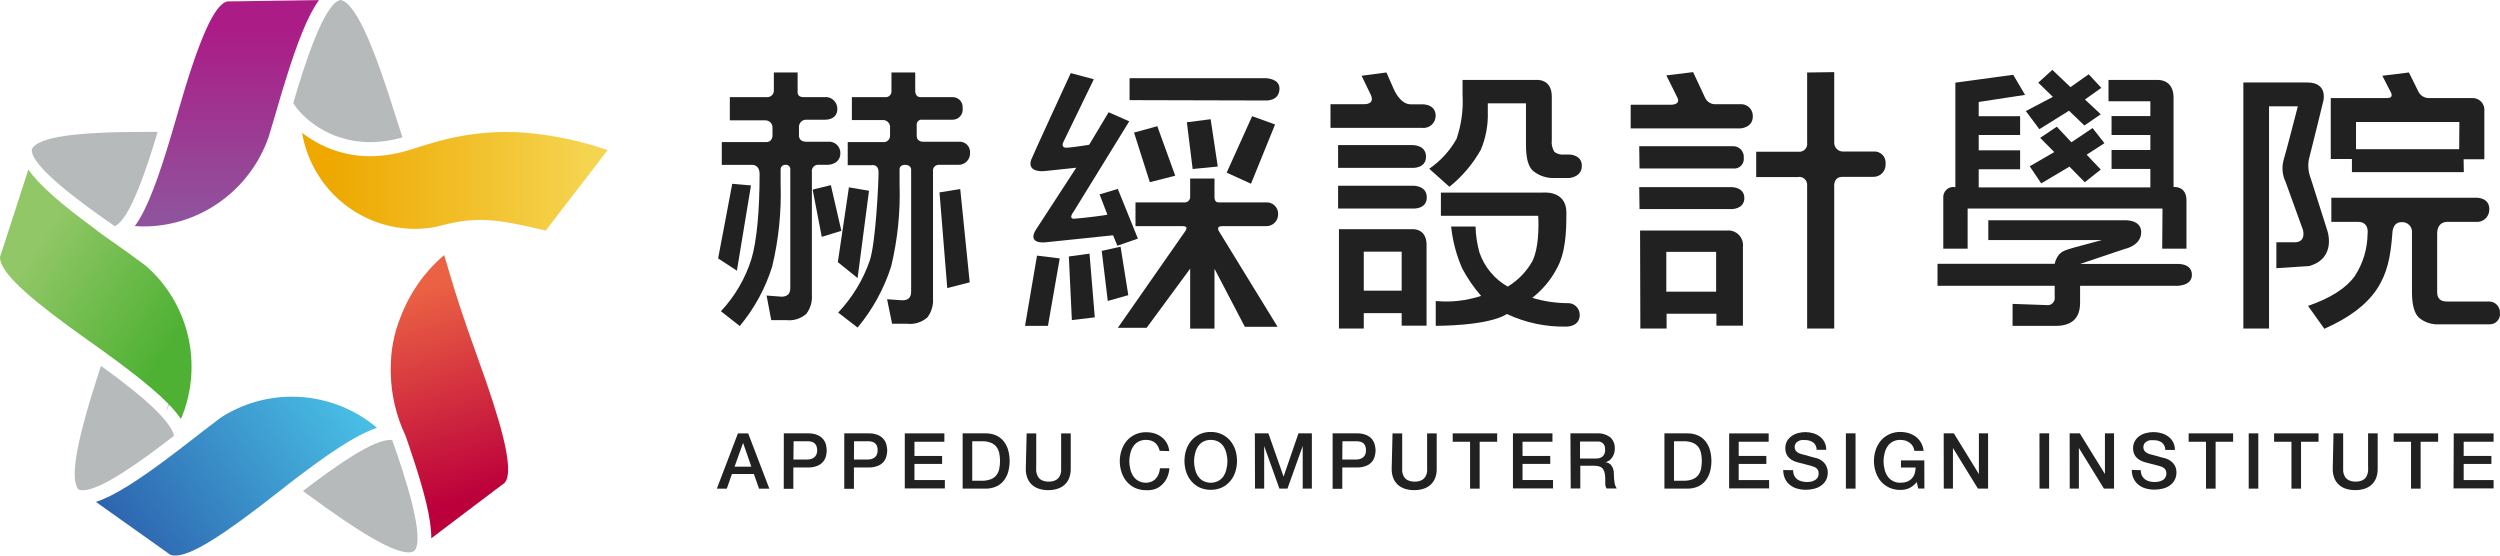 <svg width="342" height="76" viewBox="0 0 342 76" fill="none" xmlns="http://www.w3.org/2000/svg">
<path d="M317.845 13.753C317.845 13.753 316.108 20.876 315.847 21.829C315.695 22.702 315.788 23.601 316.117 24.423L318.376 31.537C318.376 31.537 319.707 35.298 315.905 36.396L311.407 36.688V33.141H314.013C315.519 33.063 315.046 31.459 315.046 31.459L312.672 24.89C312.211 23.941 312.118 22.853 312.411 21.838C312.72 20.866 314.341 14.55 314.341 14.55H310.404V44.939H306.891V11.284H315.654C318.453 11.284 317.845 13.753 317.845 13.753ZM322.574 30.352H318.926V27.047H338.711C338.711 27.047 340.641 26.96 340.535 28.748C340.525 28.976 340.47 29.2 340.372 29.405C340.274 29.611 340.135 29.794 339.965 29.944C339.794 30.094 339.595 30.208 339.379 30.278C339.164 30.348 338.936 30.373 338.711 30.352H334.754C334.754 30.352 333.403 30.284 333.403 31.965V39.953C333.403 40.818 333.837 41.246 334.725 41.246H340.515C340.716 41.247 340.914 41.289 341.097 41.369C341.281 41.449 341.447 41.565 341.585 41.711C341.723 41.857 341.83 42.03 341.9 42.219C341.97 42.408 342.001 42.609 341.992 42.81C342.015 43.014 341.994 43.221 341.928 43.416C341.863 43.61 341.757 43.788 341.616 43.936C341.475 44.085 341.303 44.2 341.113 44.274C340.923 44.348 340.719 44.379 340.515 44.365H333.76C332.735 44.444 331.72 44.124 330.922 43.471C330.295 42.888 329.957 41.722 329.957 39.992V31.868C329.979 31.672 329.958 31.473 329.895 31.286C329.831 31.099 329.727 30.929 329.591 30.788C329.454 30.647 329.288 30.538 329.104 30.469C328.92 30.4 328.724 30.373 328.529 30.39C327.274 30.39 327.284 31.819 327.274 31.926C327.033 35.152 326.579 37.417 325.141 39.574C323.703 41.732 321.281 43.52 317.97 44.977L315.741 41.848C318.81 40.786 320.94 39.428 322.13 37.776C323.262 36.044 323.872 34.019 323.886 31.945C323.886 31.945 324.147 30.352 322.574 30.352ZM337.051 23.549H321.744V21.751H318.849V13.413H326.569C327.535 13.413 327.071 12.635 327.071 12.635L325.904 10.361L329.542 9.914L330.845 12.548C330.973 12.802 331.168 13.016 331.407 13.169C331.647 13.321 331.923 13.405 332.206 13.413H338.228C338.459 13.408 338.687 13.454 338.899 13.546C339.111 13.638 339.3 13.775 339.455 13.947C339.609 14.119 339.726 14.323 339.795 14.544C339.865 14.766 339.887 14.999 339.859 15.23V21.79H337.022L337.051 23.549ZM336.443 16.688H322.304V20.41H336.414L336.443 16.688Z" fill="black" fill-opacity="0.87"/>
<path d="M102.736 25.366L100.806 37.028L98.238 35.347C98.238 35.347 100.062 25.803 100.169 25.143L102.736 25.366ZM112.03 22.548C111.899 22.528 111.765 22.54 111.639 22.581C111.513 22.623 111.398 22.695 111.304 22.789C111.21 22.883 111.14 22.999 111.098 23.126C111.057 23.253 111.045 23.387 111.065 23.52V40.322C111.14 41.259 110.869 42.19 110.302 42.937C109.927 43.265 109.488 43.511 109.012 43.659C108.537 43.806 108.036 43.851 107.542 43.792H105.506L104.869 40.429L106.905 40.585C107.716 40.585 108.111 40.196 108.111 39.409V23.228C108.125 23.135 108.116 23.04 108.086 22.95C108.056 22.861 108.006 22.78 107.939 22.714C107.873 22.648 107.791 22.598 107.702 22.569C107.613 22.541 107.519 22.533 107.426 22.548C107.338 22.545 107.251 22.56 107.17 22.594C107.088 22.628 107.015 22.678 106.955 22.743C106.894 22.807 106.849 22.884 106.82 22.967C106.791 23.051 106.781 23.14 106.789 23.228C106.789 24.044 106.789 23.996 106.789 24.453V25.211C106.908 29 106.518 32.789 105.631 36.474C104.7 39.449 103.194 42.21 101.201 44.599L98.624 42.577C100.52 40.551 101.942 38.124 102.784 35.473C103.537 32.975 103.913 28.787 103.913 23.811C103.913 22.47 102.881 22.558 102.881 22.558H98.74V19.438H104.763C104.763 19.438 105.679 19.535 105.679 18.466V17.494C105.687 17.362 105.668 17.229 105.623 17.105C105.578 16.98 105.508 16.866 105.418 16.769C105.328 16.673 105.219 16.596 105.097 16.543C104.976 16.491 104.846 16.464 104.714 16.464H99.84V13.286H104.975C105.098 13.287 105.22 13.261 105.333 13.212C105.447 13.162 105.548 13.089 105.632 12.998C105.715 12.906 105.779 12.798 105.819 12.681C105.858 12.563 105.873 12.438 105.863 12.315V9.914H109.115V12.528C109.115 12.528 108.999 13.286 109.878 13.286H112.773C112.997 13.26 113.224 13.282 113.439 13.351C113.654 13.42 113.852 13.534 114.02 13.685C114.187 13.837 114.321 14.023 114.413 14.23C114.504 14.438 114.55 14.663 114.549 14.89C114.549 16.503 112.773 16.377 112.773 16.377H110.264C110.132 16.377 110.002 16.403 109.88 16.456C109.759 16.508 109.65 16.585 109.56 16.682C109.47 16.778 109.4 16.892 109.355 17.017C109.31 17.142 109.291 17.274 109.299 17.407V18.602C109.299 18.602 109.299 19.389 110.264 19.389H113.275C113.489 19.367 113.705 19.391 113.91 19.459C114.114 19.527 114.302 19.637 114.461 19.783C114.621 19.929 114.748 20.107 114.834 20.305C114.921 20.503 114.965 20.718 114.964 20.934C114.964 22.519 113.275 22.548 113.275 22.548H112.03ZM115.099 31.576L112.416 32.402L111.171 25.939L113.661 25.327L115.099 31.576ZM118.882 26.095L117.319 38.039L114.616 35.862L116.132 25.628L118.882 26.095ZM128.447 22.548C128.332 22.541 128.218 22.56 128.112 22.603C128.006 22.646 127.911 22.712 127.833 22.797C127.756 22.881 127.698 22.982 127.664 23.092C127.629 23.202 127.62 23.318 127.636 23.432V39.953V40.818C127.704 41.748 127.433 42.67 126.873 43.413C126.496 43.748 126.052 43.999 125.571 44.15C125.091 44.3 124.584 44.347 124.084 44.288H122.038L121.353 40.935L123.438 41.081C124.248 41.081 124.644 40.692 124.644 39.905V23.189C124.644 23.189 124.644 22.548 123.824 22.548C123.003 22.548 123.061 23.189 123.061 23.189V25.211C123.183 29 122.793 32.79 121.903 36.474C120.921 39.524 119.364 42.355 117.319 44.812L114.665 42.762C116.599 40.716 118.077 38.277 118.998 35.609C119.799 33.141 120.185 25.094 120.185 23.568C120.185 22.383 119.22 22.596 119.22 22.596H115.968V19.438H120.793C120.915 19.453 121.039 19.442 121.157 19.405C121.274 19.368 121.383 19.305 121.474 19.223C121.566 19.14 121.638 19.038 121.687 18.924C121.736 18.81 121.761 18.687 121.758 18.563V17.494C121.774 17.348 121.757 17.201 121.708 17.062C121.659 16.924 121.579 16.799 121.475 16.696C121.371 16.593 121.245 16.515 121.107 16.468C120.969 16.422 120.822 16.407 120.677 16.425H116.537V13.286H121.073C121.19 13.302 121.31 13.29 121.422 13.252C121.534 13.215 121.636 13.152 121.721 13.069C121.805 12.985 121.87 12.884 121.91 12.772C121.95 12.659 121.964 12.54 121.951 12.421V9.914H125.204V12.489C125.204 12.489 125.204 13.286 125.899 13.286H130.3C130.493 13.281 130.685 13.318 130.863 13.393C131.041 13.468 131.201 13.581 131.332 13.723C131.464 13.866 131.564 14.035 131.625 14.219C131.687 14.404 131.709 14.599 131.689 14.793C131.717 14.992 131.702 15.196 131.644 15.389C131.586 15.582 131.487 15.76 131.354 15.911C131.221 16.062 131.057 16.181 130.873 16.262C130.689 16.342 130.49 16.381 130.29 16.377H126.179C126.077 16.359 125.972 16.366 125.873 16.397C125.775 16.427 125.684 16.48 125.609 16.552C125.534 16.623 125.477 16.712 125.442 16.809C125.407 16.907 125.395 17.012 125.406 17.115V18.573C125.406 19.477 126.372 19.389 126.372 19.389H131.149C131.356 19.369 131.566 19.394 131.763 19.464C131.959 19.534 132.138 19.647 132.286 19.794C132.435 19.942 132.549 20.121 132.621 20.318C132.693 20.515 132.721 20.725 132.703 20.934C132.709 21.144 132.674 21.353 132.599 21.548C132.523 21.744 132.41 21.922 132.265 22.073C132.12 22.223 131.947 22.343 131.755 22.424C131.563 22.506 131.357 22.548 131.149 22.548H128.447ZM129.585 39.409L128.524 26.319L131.361 25.862L132.655 38.622L129.585 39.409Z" fill="black" fill-opacity="0.87"/>
<path d="M144.971 35.348L143.359 44.58H140.223L141.863 34.969L144.971 35.348Z" fill="black" fill-opacity="0.87"/>
<path d="M151.661 15.355L154.479 16.599L146.874 28.951C146.874 28.951 146.092 29.922 146.932 29.922C148.321 29.825 151.497 29.427 151.487 29.359C151.381 29.067 150.425 26.589 150.425 26.589L152.915 25.841L155.666 32.644L152.857 33.615L152.269 32.187L142.926 33.159C142.926 33.159 140.562 33.401 141.652 31.516L147.231 22.945L142.83 23.411C142.83 23.411 140.485 23.664 141.054 21.885C141.054 21.769 146.478 10 146.478 10L149.634 10.845L145.465 19.436C145.465 19.436 145.03 20.272 146.005 20.204C146.98 20.136 148.997 19.806 148.997 19.806" fill="black" fill-opacity="0.87"/>
<path d="M146.632 43.784L146.217 35.086L149.045 34.697L149.768 43.414L146.632 43.784Z" fill="black" fill-opacity="0.87"/>
<path d="M151.545 41.171L150.715 34.319L153.292 33.746L154.353 40.374L151.545 41.171Z" fill="black" fill-opacity="0.87"/>
<path d="M154.525 13.698V10.695H173.104C173.104 10.695 175.034 10.695 175.034 12.104C175.034 13.893 173.104 13.747 173.104 13.747L154.525 13.698Z" fill="black" fill-opacity="0.87"/>
<path d="M161.762 30.935H155.335V27.689H162.091C162.188 27.688 162.284 27.667 162.373 27.628C162.462 27.589 162.543 27.533 162.61 27.463C162.677 27.392 162.73 27.309 162.765 27.218C162.8 27.126 162.817 27.029 162.814 26.931V24.424H166.144V27.067C166.144 27.067 166.144 27.689 166.694 27.689H173.189C173.405 27.673 173.622 27.702 173.825 27.775C174.029 27.849 174.215 27.964 174.371 28.114C174.528 28.265 174.651 28.446 174.734 28.648C174.816 28.849 174.855 29.065 174.849 29.283C174.855 29.503 174.815 29.722 174.734 29.926C174.652 30.13 174.53 30.316 174.374 30.47C174.219 30.625 174.033 30.746 173.829 30.826C173.626 30.906 173.408 30.943 173.189 30.935C173.189 30.935 168.151 30.935 167.206 30.935C166.26 30.935 166.771 31.664 166.771 31.664L174.772 44.706H170.294L166.144 36.766V44.949H162.814V36.756L156.86 44.842H152.922L161.917 31.946C162.274 31.46 162.66 30.935 161.762 30.935Z" fill="black" fill-opacity="0.87"/>
<path d="M157.297 24.922L155.135 18.138L158.32 17.264L160.771 24.037L157.297 24.922Z" fill="black" fill-opacity="0.87"/>
<path d="M163.155 23.121L162.363 16.727L165.616 16.309L166.591 22.781L163.155 23.121Z" fill="black" fill-opacity="0.87"/>
<path d="M174.429 17.03L171.138 25.135L167.809 23.619L171.293 15.893L174.429 17.03Z" fill="black" fill-opacity="0.87"/>
<path d="M186.613 14.25C186.613 14.25 188.312 14.348 187.405 12.725L186.266 10.363L189.663 9.916L190.686 12.229C190.686 12.229 191.526 14.27 192.974 14.27C194.421 14.27 194.556 14.27 194.556 14.27C194.556 14.27 196.4 14.182 196.4 15.854C196.397 16.087 196.346 16.318 196.249 16.53C196.153 16.742 196.014 16.932 195.84 17.087C195.666 17.241 195.462 17.358 195.241 17.428C195.02 17.499 194.787 17.522 194.556 17.496H182.01V14.25H186.613ZM183.052 19.848H193.224C193.224 19.848 195.078 19.799 195.078 21.432C195.078 23.065 193.224 22.968 193.224 22.968H183.052V19.848ZM183.052 25.407H193.253C193.253 25.407 195.184 25.319 195.184 27.001C195.184 28.682 193.253 28.526 193.253 28.526H183.052V25.407ZM183.168 31.355H193.147C193.147 31.355 195.155 31.141 195.155 33.502V44.552H191.748V42.841H186.565V44.941H183.168V31.355ZM191.748 34.425H186.565V39.761H191.748V34.425ZM212.286 13.22V19.129C212.21 19.705 212.337 20.289 212.643 20.781C213.038 21.071 213.528 21.2 214.013 21.141H214.689C214.689 21.141 216.397 21.141 216.397 22.686C216.397 24.231 214.689 24.348 214.689 24.348H212.759C211.66 24.419 210.575 24.072 209.718 23.376C209.043 22.764 208.753 21.578 208.753 19.799V14.134H203.532V15.358C203.585 17.125 203.256 18.883 202.567 20.509C201.47 22.449 200.016 24.161 198.282 25.553L195.521 23.084C197.055 22.034 198.329 20.644 199.247 19.022C199.914 17.075 200.196 15.014 200.077 12.958V10.936H210.153C210.153 10.936 212.286 10.694 212.286 13.22ZM214.283 29.08C214.283 31.695 214.197 34.63 212.903 36.855C212.088 38.368 210.967 39.692 209.612 40.742C211.159 41.212 212.764 41.457 214.38 41.471C214.599 41.452 214.82 41.48 215.029 41.551C215.237 41.623 215.428 41.737 215.591 41.887C215.753 42.036 215.883 42.218 215.972 42.421C216.061 42.624 216.107 42.843 216.108 43.065C216.108 44.736 214.274 44.678 214.274 44.678C211.47 44.738 208.69 44.15 206.147 42.958C203.503 44.63 196.409 44.571 196.409 44.571V41.18C198.504 41.376 200.616 41.138 202.615 40.48C201.607 39.325 200.736 38.056 200.019 36.7C199.227 34.885 198.719 32.957 198.513 30.985H201.853C201.887 32.195 202.068 33.396 202.393 34.562C203.077 36.531 204.449 38.182 206.254 39.207C207.672 38.353 208.843 37.14 209.651 35.689C210.722 33.424 210.423 29.518 210.423 29.518H197.114V26.35H210.992C210.992 26.35 214.283 25.941 214.283 29.08Z" fill="black" fill-opacity="0.87"/>
<path d="M239.784 15.941C239.784 17.467 238.124 17.564 238.124 17.564H223.078V14.328H228.377C228.377 14.328 229.998 14.454 229.467 13.356C228.936 12.258 227.952 10.314 227.952 10.314L231.619 9.867L233.212 13.278C233.333 13.595 233.556 13.862 233.844 14.037C234.132 14.213 234.47 14.288 234.804 14.25H238.163C238.382 14.246 238.6 14.287 238.802 14.371C239.005 14.455 239.188 14.581 239.34 14.739C239.492 14.898 239.61 15.087 239.687 15.294C239.763 15.5 239.796 15.721 239.784 15.941ZM224.246 20.003H237.005C237.213 19.989 237.422 20.019 237.617 20.094C237.813 20.168 237.99 20.284 238.136 20.433C238.283 20.583 238.396 20.762 238.467 20.96C238.538 21.157 238.566 21.368 238.549 21.578C238.574 21.781 238.552 21.987 238.484 22.18C238.416 22.372 238.305 22.547 238.159 22.689C238.013 22.831 237.837 22.937 237.643 22.999C237.449 23.061 237.244 23.077 237.043 23.045H224.285L224.246 20.003ZM224.246 25.601H236.928C236.928 25.601 238.626 25.601 238.626 27.098C238.626 28.594 236.928 28.604 236.928 28.604H224.285L224.246 25.601ZM224.362 31.539H236.213C236.515 31.504 236.82 31.539 237.107 31.64C237.393 31.742 237.653 31.907 237.866 32.124C238.08 32.341 238.242 32.604 238.34 32.893C238.438 33.182 238.47 33.49 238.433 33.794C238.433 35.902 238.433 44.552 238.433 44.552H234.804V42.919H227.991V44.94H224.4L224.362 31.539ZM234.766 34.454H227.952V39.897H234.766V34.454ZM250.922 9.867V19.44C250.911 19.611 250.936 19.784 250.996 19.945C251.056 20.106 251.149 20.253 251.269 20.375C251.39 20.497 251.535 20.592 251.695 20.654C251.854 20.715 252.025 20.742 252.196 20.732H256.24C256.468 20.703 256.699 20.726 256.917 20.8C257.134 20.874 257.333 20.996 257.497 21.157C257.661 21.319 257.787 21.516 257.865 21.733C257.943 21.951 257.972 22.183 257.948 22.413C257.964 22.646 257.932 22.88 257.853 23.099C257.773 23.319 257.649 23.519 257.488 23.687C257.327 23.854 257.132 23.986 256.917 24.073C256.702 24.16 256.471 24.201 256.24 24.192H252.061C250.719 24.192 250.922 25.62 250.922 25.62V44.94H247.216V25.358C247.229 25.191 247.202 25.023 247.139 24.867C247.076 24.712 246.978 24.573 246.852 24.463C246.727 24.353 246.577 24.273 246.416 24.231C246.254 24.189 246.086 24.186 245.923 24.221H240.248V20.761H246.096C246.257 20.771 246.417 20.744 246.566 20.682C246.715 20.621 246.848 20.526 246.956 20.406C247.063 20.285 247.142 20.142 247.187 19.987C247.232 19.831 247.242 19.667 247.216 19.508V9.916L250.922 9.867Z" fill="black" fill-opacity="0.87"/>
<path d="M290.684 30.132C290.684 30.132 292.817 30.015 292.914 31.648C293.01 33.592 290.684 34.049 290.684 34.049L284.556 36.109H297.691C297.691 36.109 299.805 35.905 299.853 37.547C299.901 39.19 297.691 39.102 297.691 39.102H284.556V41.425C284.556 43.53 283.433 44.583 281.188 44.583H275.32V41.571L279.981 41.736C280.132 41.759 280.286 41.746 280.431 41.698C280.576 41.65 280.707 41.569 280.814 41.459C280.922 41.35 281.002 41.217 281.048 41.071C281.095 40.925 281.106 40.77 281.081 40.618V39.102H265.051V36.089H281.081C281.183 35.612 281.394 35.166 281.699 34.787C282.133 34.359 282.452 34.224 283.909 33.815L287.538 32.843H272V30.132H290.684ZM295.829 28.529H269.172V34.019H265.842V27.119C265.818 26.901 265.845 26.681 265.922 26.475C265.999 26.27 266.123 26.086 266.284 25.938C266.445 25.79 266.638 25.683 266.848 25.624C267.058 25.566 267.279 25.559 267.493 25.603V11.308L275.407 10.229L277.028 12.979L270.687 13.951V15.895H276.352V18.47H270.687V20.569H276.352V23.154H270.687V25.633H294.169V23.106H288.86V20.521H294.169V18.47H288.86V15.876H294.169V13.854H288.445V10.939H295.249C295.249 10.939 297.344 10.841 297.344 13.358V25.584C297.344 25.584 299.11 25.37 299.11 27.43V34.019H295.79L295.829 28.529ZM283.041 15.147L278.987 17.673L277.134 15.195L280.831 13.252L278.833 11.308L280.763 9.559L283.243 11.92L285.733 10.161L287.461 12.017L285.222 13.611L287.384 15.633L285.145 17.168L283.041 15.147ZM283.099 22.795L279.238 25.088L277.665 22.746L281.024 20.803L279.093 18.859L281.371 17.333L283.369 19.462L286.264 17.518L287.886 19.588L285.453 21.162L287.384 23.193L285.203 24.933L283.099 22.795Z" fill="black" fill-opacity="0.87"/>
<path d="M100.95 59.285H102.35L105.245 66.846H103.836L103.131 64.844H100.13L99.425 66.846H98.064L100.95 59.285ZM100.487 63.843H102.784L101.655 60.587L100.487 63.843Z" fill="black" fill-opacity="0.87"/>
<path d="M107.226 59.283H110.537C110.983 59.267 111.427 59.347 111.84 59.517C112.143 59.646 112.41 59.846 112.621 60.1C112.801 60.321 112.929 60.58 112.998 60.858C113.055 61.11 113.088 61.367 113.094 61.625C113.088 61.881 113.056 62.135 112.998 62.383C112.923 62.682 112.779 62.958 112.578 63.19C112.377 63.421 112.124 63.601 111.84 63.715C111.427 63.885 110.983 63.964 110.537 63.948H108.529V66.864H107.217L107.226 59.283ZM108.539 62.86H110.469C110.622 62.859 110.775 62.84 110.923 62.801C111.074 62.755 111.217 62.686 111.348 62.597C111.486 62.498 111.596 62.364 111.666 62.209C111.752 62.023 111.795 61.82 111.791 61.616C111.797 61.403 111.761 61.192 111.685 60.994C111.622 60.845 111.522 60.715 111.396 60.615C111.28 60.516 111.14 60.449 110.99 60.42C110.829 60.381 110.664 60.361 110.498 60.362H108.568L108.539 62.86Z" fill="black" fill-opacity="0.87"/>
<path d="M115.496 59.283H118.816C119.262 59.267 119.706 59.347 120.119 59.517C120.422 59.646 120.69 59.846 120.901 60.1C121.077 60.322 121.202 60.581 121.268 60.858C121.333 61.108 121.368 61.366 121.374 61.625C121.369 61.882 121.333 62.136 121.268 62.383C121.198 62.683 121.058 62.961 120.857 63.193C120.657 63.425 120.404 63.604 120.119 63.715C119.706 63.885 119.262 63.964 118.816 63.948H116.818V66.864H115.496V59.283ZM116.818 62.86H118.749C118.902 62.858 119.054 62.839 119.202 62.801C119.353 62.755 119.496 62.686 119.627 62.597C119.765 62.498 119.875 62.364 119.945 62.209C120.028 62.022 120.068 61.82 120.061 61.616C120.069 61.404 120.036 61.193 119.965 60.994C119.898 60.847 119.799 60.717 119.675 60.615C119.559 60.516 119.419 60.449 119.27 60.42C119.105 60.38 118.937 60.361 118.768 60.362H116.838L116.818 62.86Z" fill="black" fill-opacity="0.87"/>
<path d="M123.775 59.285H129.19V60.432H125.098V62.376H128.881V63.464H125.098V65.67H129.257V66.817H123.775V59.285Z" fill="black" fill-opacity="0.87"/>
<path d="M131.689 59.282H134.797C135.311 59.269 135.821 59.368 136.293 59.574C136.695 59.763 137.048 60.042 137.326 60.39C137.602 60.748 137.806 61.158 137.924 61.595C138.054 62.074 138.119 62.567 138.117 63.063C138.119 63.562 138.054 64.058 137.924 64.54C137.804 64.974 137.601 65.38 137.326 65.735C137.051 66.086 136.697 66.366 136.293 66.552C135.821 66.757 135.311 66.857 134.797 66.843H131.689V59.282ZM133.002 65.764H134.295C134.723 65.779 135.149 65.71 135.55 65.561C135.854 65.442 136.12 65.244 136.322 64.987C136.509 64.734 136.637 64.441 136.698 64.132C136.84 63.426 136.84 62.699 136.698 61.994C136.637 61.684 136.509 61.392 136.322 61.139C136.12 60.882 135.854 60.684 135.55 60.565C135.149 60.416 134.723 60.346 134.295 60.361H133.002V65.764Z" fill="black" fill-opacity="0.87"/>
<path d="M140.445 59.285H141.757V63.688C141.743 63.947 141.743 64.206 141.757 64.465C141.779 64.71 141.851 64.949 141.969 65.165C142.089 65.384 142.27 65.563 142.491 65.68C142.791 65.826 143.122 65.897 143.456 65.884C143.789 65.898 144.121 65.828 144.421 65.68C144.646 65.567 144.831 65.387 144.952 65.165C145.07 64.949 145.142 64.71 145.164 64.465C145.164 64.203 145.164 63.95 145.164 63.688V59.285H146.477V64.144C146.485 64.579 146.409 65.011 146.255 65.417C146.118 65.763 145.903 66.073 145.627 66.321C145.348 66.57 145.019 66.756 144.662 66.865C144.253 66.995 143.826 67.057 143.398 67.05C142.972 67.057 142.549 66.995 142.143 66.865C141.785 66.758 141.456 66.572 141.178 66.321C140.902 66.073 140.688 65.763 140.551 65.417C140.396 65.011 140.321 64.579 140.329 64.144L140.445 59.285Z" fill="black" fill-opacity="0.87"/>
<path d="M158.648 61.674C158.593 61.465 158.515 61.263 158.417 61.071C158.322 60.89 158.194 60.729 158.04 60.595C157.878 60.458 157.691 60.352 157.49 60.284C157.26 60.206 157.018 60.169 156.776 60.177C156.413 60.166 156.054 60.25 155.733 60.42C155.448 60.574 155.206 60.798 155.029 61.071C154.835 61.367 154.697 61.696 154.624 62.043C154.443 62.737 154.443 63.467 154.624 64.162C154.695 64.509 154.833 64.839 155.029 65.133C155.206 65.406 155.448 65.63 155.733 65.784C156.053 65.958 156.413 66.045 156.776 66.037C157.041 66.039 157.304 65.986 157.548 65.882C157.77 65.785 157.968 65.639 158.127 65.454C158.295 65.27 158.426 65.056 158.513 64.822C158.602 64.575 158.661 64.317 158.687 64.055H159.97C159.947 64.48 159.849 64.898 159.681 65.289C159.525 65.654 159.299 65.984 159.015 66.261C158.738 66.534 158.41 66.749 158.05 66.892C157.642 67.026 157.213 67.082 156.785 67.058C156.264 67.065 155.747 66.959 155.27 66.746C154.839 66.544 154.454 66.252 154.141 65.891C153.827 65.52 153.587 65.091 153.437 64.628C153.102 63.635 153.102 62.559 153.437 61.567C153.589 61.104 153.828 60.675 154.141 60.303C154.454 59.942 154.839 59.651 155.27 59.448C155.745 59.228 156.263 59.119 156.785 59.127C157.188 59.126 157.588 59.184 157.973 59.302C158.321 59.417 158.648 59.591 158.938 59.817C159.218 60.036 159.451 60.311 159.623 60.624C159.805 60.96 159.917 61.331 159.951 61.712L158.648 61.674Z" fill="black" fill-opacity="0.87"/>
<path d="M165.635 59.091C166.132 59.08 166.625 59.179 167.081 59.38C167.536 59.581 167.942 59.881 168.27 60.257C168.584 60.629 168.827 61.058 168.984 61.52C169.305 62.515 169.305 63.587 168.984 64.582C168.83 65.046 168.587 65.475 168.27 65.845C167.957 66.206 167.572 66.498 167.14 66.7C166.663 66.905 166.149 67.01 165.63 67.01C165.111 67.01 164.597 66.905 164.12 66.7C163.688 66.498 163.304 66.206 162.99 65.845C162.673 65.475 162.43 65.046 162.276 64.582C161.955 63.587 161.955 62.515 162.276 61.52C162.433 61.058 162.676 60.629 162.99 60.257C163.304 59.896 163.688 59.605 164.12 59.402C164.595 59.184 165.113 59.078 165.635 59.091ZM165.635 60.179C165.272 60.168 164.913 60.251 164.593 60.422C164.307 60.576 164.065 60.8 163.888 61.073C163.694 61.369 163.557 61.699 163.483 62.045C163.302 62.74 163.302 63.469 163.483 64.164C163.554 64.511 163.692 64.841 163.888 65.136C164.065 65.409 164.307 65.633 164.593 65.787C164.913 65.953 165.269 66.04 165.63 66.04C165.991 66.04 166.347 65.953 166.668 65.787C166.955 65.632 167.2 65.408 167.382 65.136C167.571 64.838 167.705 64.509 167.777 64.164C167.958 63.469 167.958 62.74 167.777 62.045C167.702 61.701 167.568 61.372 167.382 61.073C167.2 60.801 166.955 60.577 166.668 60.422C166.35 60.252 165.994 60.168 165.635 60.179Z" fill="black" fill-opacity="0.87"/>
<path d="M171.666 59.283H173.519L175.594 65.202L177.63 59.283H179.464V66.844H178.21V61.013L176.125 66.844H175.025L172.94 61.013V66.844H171.685L171.666 59.283Z" fill="black" fill-opacity="0.87"/>
<path d="M182.303 59.283H185.623C186.069 59.267 186.513 59.347 186.926 59.517C187.228 59.646 187.496 59.846 187.707 60.1C187.879 60.325 188.004 60.583 188.074 60.858C188.139 61.108 188.175 61.366 188.18 61.625C188.176 61.882 188.14 62.136 188.074 62.383C188.004 62.658 187.879 62.916 187.707 63.141C187.499 63.396 187.23 63.594 186.926 63.715C186.513 63.885 186.069 63.964 185.623 63.948H183.625V66.864H182.303V59.283ZM183.625 62.86H185.555C185.708 62.858 185.86 62.839 186.009 62.801C186.16 62.755 186.303 62.686 186.433 62.597C186.569 62.495 186.678 62.362 186.752 62.209C186.835 62.022 186.874 61.82 186.868 61.616C186.878 61.403 186.842 61.191 186.762 60.994C186.701 60.846 186.605 60.716 186.482 60.615C186.361 60.517 186.219 60.451 186.067 60.42C185.906 60.381 185.74 60.361 185.574 60.362H183.644L183.625 62.86Z" fill="black" fill-opacity="0.87"/>
<path d="M190.499 59.285H191.821V63.688C191.821 63.95 191.821 64.203 191.821 64.465C191.844 64.71 191.916 64.949 192.034 65.165C192.155 65.387 192.34 65.567 192.565 65.68C192.864 65.828 193.196 65.898 193.53 65.884C193.863 65.897 194.195 65.826 194.495 65.68C194.715 65.563 194.896 65.384 195.016 65.165C195.138 64.951 195.211 64.711 195.228 64.465C195.243 64.206 195.243 63.947 195.228 63.688V59.285H196.541V64.144C196.553 64.579 196.478 65.013 196.319 65.417C196.182 65.763 195.967 66.073 195.692 66.321C195.413 66.571 195.084 66.757 194.726 66.865C194.317 66.994 193.891 67.056 193.462 67.05C193.034 67.057 192.607 66.995 192.198 66.865C191.841 66.756 191.512 66.57 191.233 66.321C190.96 66.07 190.746 65.761 190.605 65.417C190.451 65.011 190.375 64.579 190.383 64.144L190.499 59.285Z" fill="black" fill-opacity="0.87"/>
<path d="M198.73 59.285H204.811V60.432H202.417V66.846H201.105V60.432H198.73V59.285Z" fill="black" fill-opacity="0.87"/>
<path d="M206.971 59.283H212.375V60.43H208.283V62.374H212.076V63.462H208.283V65.668H212.453V66.815H206.971V59.283Z" fill="black" fill-opacity="0.87"/>
<path d="M214.834 59.284H218.415C219.079 59.232 219.74 59.422 220.277 59.818C220.484 60.008 220.647 60.242 220.756 60.502C220.864 60.762 220.915 61.043 220.905 61.325C220.914 61.631 220.858 61.936 220.741 62.219C220.655 62.431 220.531 62.626 220.374 62.792C220.258 62.923 220.117 63.029 219.959 63.103L219.66 63.239C219.787 63.255 219.911 63.291 220.026 63.346C220.164 63.404 220.286 63.494 220.383 63.608C220.509 63.749 220.604 63.915 220.663 64.094C220.747 64.331 220.786 64.582 220.779 64.833C220.774 65.24 220.806 65.647 220.876 66.048C220.91 66.329 221.016 66.597 221.185 66.825H219.775C219.678 66.663 219.618 66.48 219.602 66.291C219.602 66.087 219.602 65.902 219.602 65.717C219.605 65.418 219.586 65.119 219.544 64.823C219.507 64.6 219.428 64.385 219.312 64.191C219.198 64.026 219.037 63.901 218.849 63.832C218.614 63.747 218.365 63.707 218.115 63.715H216.185V66.825H214.873L214.834 59.284ZM216.147 62.724H218.299C218.647 62.75 218.992 62.642 219.264 62.423C219.376 62.302 219.462 62.16 219.517 62.004C219.572 61.849 219.594 61.684 219.582 61.519C219.591 61.317 219.558 61.115 219.486 60.926C219.416 60.789 219.317 60.67 219.196 60.576C219.069 60.489 218.924 60.429 218.772 60.401C218.608 60.391 218.443 60.391 218.279 60.401H216.147V62.724Z" fill="black" fill-opacity="0.87"/>
<path d="M227.693 59.282H230.801C231.315 59.269 231.825 59.368 232.297 59.574C232.699 59.763 233.052 60.042 233.33 60.39C233.606 60.748 233.81 61.158 233.928 61.595C234.058 62.074 234.123 62.567 234.121 63.063C234.123 63.562 234.058 64.058 233.928 64.54C233.808 64.974 233.605 65.38 233.33 65.735C233.055 66.086 232.701 66.366 232.297 66.552C231.825 66.757 231.315 66.857 230.801 66.843H227.693V59.282ZM229.006 65.764H230.299C230.727 65.779 231.153 65.71 231.554 65.561C231.857 65.442 232.124 65.244 232.326 64.987C232.513 64.734 232.641 64.441 232.702 64.132C232.844 63.426 232.844 62.699 232.702 61.994C232.641 61.684 232.513 61.392 232.326 61.139C232.124 60.882 231.857 60.684 231.554 60.565C231.153 60.416 230.727 60.346 230.299 60.361H229.006V65.764Z" fill="black" fill-opacity="0.87"/>
<path d="M236.551 59.285H241.955V60.432H237.854V62.376H241.637V63.464H237.854V65.67H242.013V66.817H236.541L236.551 59.285Z" fill="black" fill-opacity="0.87"/>
<path d="M245.302 64.32C245.295 64.574 245.345 64.827 245.447 65.059C245.54 65.257 245.679 65.431 245.852 65.564C246.035 65.697 246.242 65.792 246.46 65.846C246.702 65.914 246.952 65.947 247.204 65.943C247.452 65.948 247.7 65.912 247.937 65.836C248.114 65.78 248.28 65.695 248.429 65.584C248.551 65.485 248.647 65.359 248.709 65.214C248.763 65.082 248.789 64.94 248.786 64.796C248.798 64.682 248.786 64.567 248.753 64.456C248.72 64.346 248.666 64.244 248.593 64.155C248.476 64.026 248.331 63.926 248.169 63.864C247.898 63.766 247.59 63.669 247.204 63.582L245.891 63.242C245.606 63.169 245.333 63.054 245.08 62.901C244.888 62.78 244.718 62.626 244.578 62.445C244.454 62.282 244.363 62.098 244.308 61.901C244.253 61.711 244.227 61.514 244.231 61.317C244.226 60.979 244.306 60.645 244.463 60.346C244.621 60.074 244.835 59.839 245.09 59.656C245.358 59.466 245.659 59.327 245.978 59.247C246.293 59.161 246.617 59.115 246.943 59.111C247.318 59.112 247.692 59.164 248.053 59.267C248.384 59.365 248.695 59.523 248.97 59.733C249.231 59.937 249.446 60.196 249.597 60.491C249.758 60.813 249.838 61.171 249.829 61.531H248.516C248.519 61.332 248.475 61.135 248.388 60.955C248.301 60.776 248.173 60.621 248.014 60.501C247.68 60.288 247.29 60.182 246.895 60.2C246.737 60.185 246.579 60.185 246.422 60.2C246.267 60.233 246.117 60.288 245.978 60.365C245.845 60.436 245.732 60.539 245.65 60.666C245.552 60.805 245.505 60.973 245.515 61.142C245.507 61.26 245.525 61.378 245.569 61.487C245.612 61.596 245.679 61.694 245.766 61.774C245.953 61.935 246.174 62.051 246.412 62.114L246.74 62.202L247.387 62.377L248.082 62.571L248.574 62.697C248.806 62.767 249.025 62.875 249.221 63.018C249.395 63.145 249.548 63.299 249.674 63.475C249.795 63.643 249.886 63.83 249.944 64.029C250.009 64.223 250.042 64.427 250.041 64.631C250.051 65.008 249.961 65.38 249.78 65.71C249.613 66.004 249.382 66.257 249.105 66.449C248.812 66.648 248.485 66.79 248.14 66.867C247.783 66.956 247.417 67.002 247.049 67.002C246.641 67.004 246.235 66.948 245.843 66.837C245.491 66.746 245.162 66.58 244.878 66.351C244.593 66.128 244.362 65.842 244.202 65.516C244.029 65.134 243.941 64.72 243.941 64.301L245.302 64.32Z" fill="black" fill-opacity="0.87"/>
<path d="M252.516 59.283H253.838V66.844H252.516V59.283Z" fill="black" fill-opacity="0.87"/>
<path d="M263.256 66.836H262.416L262.214 65.951C261.928 66.304 261.569 66.59 261.162 66.787C260.78 66.949 260.369 67.029 259.955 67.02C259.437 67.027 258.923 66.921 258.45 66.709C258.014 66.509 257.626 66.218 257.311 65.854C256.997 65.483 256.757 65.054 256.606 64.591C256.272 63.598 256.272 62.522 256.606 61.53C256.759 61.067 256.998 60.638 257.311 60.266C257.626 59.903 258.014 59.611 258.45 59.411C258.921 59.191 259.436 59.082 259.955 59.09C260.347 59.09 260.737 59.146 261.114 59.255C261.46 59.362 261.786 59.526 262.079 59.742C262.37 59.961 262.614 60.239 262.793 60.558C262.99 60.9 263.112 61.281 263.15 61.675H261.886C261.859 61.445 261.783 61.223 261.664 61.024C261.55 60.842 261.403 60.684 261.229 60.558C261.05 60.43 260.851 60.332 260.641 60.266C260.417 60.207 260.187 60.178 259.955 60.179C259.596 60.167 259.24 60.251 258.923 60.422C258.634 60.575 258.388 60.798 258.209 61.073C258.015 61.369 257.877 61.698 257.803 62.045C257.623 62.739 257.623 63.469 257.803 64.163C257.875 64.51 258.012 64.841 258.209 65.135C258.388 65.409 258.634 65.633 258.923 65.786C259.239 65.96 259.595 66.048 259.955 66.039C260.26 66.047 260.564 66.001 260.853 65.903C261.099 65.812 261.322 65.669 261.509 65.485C261.69 65.297 261.828 65.071 261.915 64.824C262.005 64.544 262.054 64.253 262.059 63.959H260.052V62.987H263.246L263.256 66.836Z" fill="black" fill-opacity="0.87"/>
<path d="M265.898 59.283H267.288L270.714 64.852V59.283H271.969V66.844H270.579L267.163 61.285V66.844H265.908L265.898 59.283Z" fill="black" fill-opacity="0.87"/>
<path d="M278.998 59.283H280.32V66.844H279.008L278.998 59.283Z" fill="black" fill-opacity="0.87"/>
<path d="M283.129 59.283H284.519L287.955 64.852V59.283H289.2V66.844H287.819L284.393 61.285V66.844H283.139L283.129 59.283Z" fill="black" fill-opacity="0.87"/>
<path d="M292.865 64.321C292.858 64.575 292.907 64.827 293.01 65.059C293.107 65.258 293.249 65.431 293.425 65.565C293.605 65.695 293.808 65.79 294.023 65.846C294.265 65.914 294.515 65.947 294.766 65.944C295.015 65.948 295.263 65.912 295.5 65.837C295.68 65.782 295.85 65.697 296.002 65.584C296.12 65.484 296.212 65.358 296.272 65.215C296.328 65.083 296.358 64.941 296.359 64.797C296.372 64.567 296.304 64.339 296.166 64.155C296.047 64.028 295.902 63.929 295.741 63.864C295.425 63.752 295.102 63.658 294.776 63.582L293.463 63.242C293.181 63.17 292.911 63.055 292.662 62.902C292.466 62.781 292.293 62.627 292.151 62.445C292.03 62.281 291.939 62.096 291.881 61.901C291.83 61.711 291.804 61.515 291.803 61.318C291.798 60.978 291.881 60.643 292.045 60.346C292.2 60.075 292.41 59.84 292.662 59.656C292.932 59.468 293.232 59.33 293.55 59.248C293.865 59.162 294.189 59.117 294.515 59.112C294.937 59.106 295.356 59.165 295.76 59.287C296.089 59.385 296.396 59.543 296.668 59.753C296.932 59.954 297.146 60.213 297.295 60.511C297.456 60.833 297.536 61.19 297.526 61.551H296.214C296.217 61.353 296.173 61.156 296.088 60.978C296.003 60.799 295.877 60.642 295.722 60.521C295.385 60.305 294.991 60.2 294.593 60.219C294.435 60.206 294.277 60.206 294.12 60.219C293.964 60.252 293.815 60.308 293.676 60.385C293.545 60.458 293.432 60.561 293.348 60.686C293.243 60.858 293.197 61.059 293.218 61.26C293.239 61.46 293.325 61.648 293.463 61.794C293.651 61.955 293.872 62.071 294.11 62.134L294.438 62.221L295.085 62.396L295.789 62.591L296.281 62.717C296.51 62.788 296.725 62.897 296.918 63.038C297.264 63.27 297.522 63.612 297.652 64.01C297.709 64.205 297.738 64.408 297.739 64.612C297.749 64.989 297.659 65.361 297.478 65.691C297.314 65.987 297.082 66.24 296.803 66.43C296.509 66.627 296.182 66.769 295.838 66.847C295.481 66.936 295.115 66.982 294.747 66.983C294.336 66.985 293.927 66.93 293.531 66.818C293.179 66.726 292.85 66.56 292.566 66.332C292.278 66.111 292.047 65.825 291.89 65.497C291.709 65.118 291.62 64.702 291.63 64.282L292.865 64.321Z" fill="black" fill-opacity="0.87"/>
<path d="M299.408 59.285H305.488V60.432H303.095V66.846H301.782V60.432H299.408V59.285Z" fill="black" fill-opacity="0.87"/>
<path d="M307.623 59.283H308.936V66.844H307.623V59.283Z" fill="black" fill-opacity="0.87"/>
<path d="M311.096 59.285H317.176V60.432H314.782V66.846H313.47V60.432H311.096V59.285Z" fill="black" fill-opacity="0.87"/>
<path d="M319.224 59.283H320.546V63.686C320.546 63.948 320.546 64.201 320.546 64.463C320.568 64.709 320.641 64.947 320.758 65.163C320.879 65.385 321.064 65.564 321.289 65.678C321.589 65.826 321.921 65.897 322.254 65.882C322.588 65.894 322.919 65.824 323.22 65.678C323.44 65.561 323.621 65.382 323.741 65.163C323.859 64.947 323.931 64.709 323.953 64.463C323.967 64.204 323.967 63.944 323.953 63.686V59.283H325.266V64.142C325.274 64.577 325.198 65.009 325.044 65.415C324.907 65.761 324.692 66.071 324.416 66.319C324.138 66.57 323.809 66.756 323.451 66.863C323.046 66.993 322.622 67.055 322.197 67.048C321.768 67.055 321.341 66.993 320.932 66.863C320.575 66.754 320.246 66.568 319.967 66.319C319.691 66.071 319.477 65.761 319.34 65.415C319.185 65.009 319.11 64.577 319.118 64.142L319.224 59.283Z" fill="black" fill-opacity="0.87"/>
<path d="M327.455 59.285H333.535V60.432H331.142V66.846H329.829V60.432H327.455V59.285Z" fill="black" fill-opacity="0.87"/>
<path d="M335.672 59.285H341.124V60.432H337.032V62.376H340.825V63.464H337.032V65.67H341.124V66.817H335.643L335.672 59.285Z" fill="black" fill-opacity="0.87"/>
<path opacity="0.3" d="M24.994 60.918C25.806 60.304 26.617 59.69 27.428 59.076C26.617 59.69 25.806 60.304 24.994 60.918Z" fill="black"/>
<path opacity="0.3" d="M22.766 56.217C22.969 55.808 23.173 55.399 23.173 54.785L22.766 56.217Z" fill="black"/>
<path opacity="0.3" d="M34.728 17.99C34.525 18.399 34.526 19.012 34.322 19.626C34.322 19.012 34.525 18.604 34.728 17.99Z" fill="black"/>
<path opacity="0.5" d="M59.663 31.891C59.054 32.095 58.445 32.096 57.836 32.3C58.445 32.096 59.054 32.095 59.663 31.891Z" fill="black"/>
<path d="M25.406 44.789C24.401 41.494 22.489 38.554 19.893 36.311C19.12 35.735 18.29 35.129 17.404 34.494C17.028 34.231 16.678 33.967 16.283 33.704C16.268 33.691 16.251 33.68 16.234 33.67L15.322 33.017H15.304L15.027 32.817C14.667 32.553 14.304 32.29 13.959 32.056C13.766 31.916 13.593 31.793 13.403 31.645L12.653 31.068C8.475 27.993 5.375 25.363 3.883 23.193L0.925 32.322L0.543 33.493L0.522 33.559L0 35.139C0 35.139 0 35.163 0 35.17C0.001 35.387 0.035 35.602 0.102 35.808C0.726 37.861 4.343 41.108 12.201 46.661C12.353 46.766 12.483 46.863 12.632 46.966C12.914 47.163 13.181 47.356 13.45 47.55L14.267 48.135C19.428 51.868 22.974 54.765 24.651 57.169C24.684 57.219 24.72 57.267 24.758 57.313C26.433 53.346 26.662 48.91 25.406 44.789V44.789Z" fill="url(#paint0_linear_309_5442)"/>
<path d="M23.818 59.608C23.33 57.663 19.994 54.478 13.81 50.051C13.76 50.201 13.719 50.335 13.669 50.483C10.459 60.311 9.537 65.416 10.697 66.93C10.881 67.027 11.087 67.075 11.295 67.07C13.711 67.07 18.809 63.481 23.818 59.608Z" fill="#B7BABB"/>
<path d="M15.695 30.936C17.738 30.097 20.075 23.077 21.569 18.035H20.122C10.122 18.035 5.236 18.759 4.369 20.381C3.946 22.611 11.48 28.032 15.695 30.936Z" fill="#B7BABB"/>
<path d="M40.115 14.097C41.123 15.824 44.79 19.449 50.666 19.449C52.153 19.436 53.632 19.215 55.059 18.794C54.798 18.022 54.55 17.214 54.275 16.353L53.881 15.118C51.585 7.883 48.927 0.474 46.592 0C44.336 0.39 41.646 8.876 40.115 14.097Z" fill="#B7BABB"/>
<path d="M53.655 60.202C53.588 60.185 53.52 60.175 53.451 60.17C51.1 60.17 46.452 63.329 41.438 67.171C41.605 67.289 41.751 67.392 41.918 67.516C49.348 73.005 53.793 75.565 55.901 75.565C56.162 75.567 56.42 75.506 56.653 75.386C58.264 73.787 55.368 65.033 53.655 60.202Z" fill="#B7BABB"/>
<path d="M65.586 49.612C62.959 42.319 62.327 40.17 61.277 36.618C61.091 35.984 60.992 35.65 60.755 34.897L60.705 34.944C58.054 37.208 56.019 40.116 54.792 43.393C53.891 45.613 53.438 47.992 53.46 50.391C53.46 50.494 53.447 50.594 53.447 50.694C53.447 50.794 53.46 50.915 53.46 51.031C53.46 51.076 53.46 51.118 53.46 51.157C53.53 54.048 54.202 56.892 55.432 59.504C55.547 59.817 55.662 60.133 55.764 60.433C55.947 60.973 56.116 61.486 56.286 61.992C58.002 67.092 59.028 71.007 58.997 73.64L64.87 69.193L66.599 67.89L67.615 67.118L68.997 66.086C69.002 66.075 69.009 66.065 69.018 66.057C70.577 64.404 68.169 56.821 65.586 49.612Z" fill="url(#paint1_linear_309_5442)"/>
<path d="M39.909 54.27C36.487 54.27 33.136 55.251 30.246 57.097C29.475 57.668 28.658 58.289 27.796 58.962C27.436 59.243 27.091 59.507 26.71 59.807C26.693 59.816 26.678 59.829 26.666 59.843L25.778 60.531C25.778 60.531 25.778 60.531 25.759 60.531C25.668 60.604 25.579 60.67 25.498 60.741L24.453 61.547L23.9 61.963C23.652 62.155 23.406 62.34 23.163 62.524C19.014 65.641 15.613 67.863 13.119 68.661L20.904 74.19L21.905 74.904L21.962 74.943L23.317 75.907H23.351C23.55 75.975 23.76 76.007 23.97 75.999C26.104 75.999 30.238 73.466 37.812 67.519L38.232 67.195L39.016 66.579L39.799 65.962C44.861 62.079 48.642 59.517 51.413 58.59C51.469 58.572 51.524 58.551 51.578 58.527C48.308 55.765 44.175 54.257 39.909 54.27V54.27Z" fill="url(#paint2_linear_309_5442)"/>
<path d="M34.126 0.151L32.862 0.172L31.144 0.193H31.123C29.381 0.495 27.231 5.229 24.291 15.535C24.231 15.73 24.178 15.906 24.129 16.098C24.035 16.425 23.943 16.741 23.847 17.062C23.75 17.383 23.661 17.715 23.565 18.026C21.737 24.226 20.17 28.584 18.443 30.927C18.744 30.945 19.036 30.969 19.339 30.972H20.123C23.807 30.867 27.373 29.634 30.347 27.437C33.32 25.241 35.56 22.184 36.769 18.673C36.918 18.194 37.059 17.702 37.203 17.212C37.375 16.627 37.553 16.051 37.725 15.464C37.733 15.445 37.739 15.425 37.743 15.406C37.858 15.003 37.97 14.632 38.085 14.242C38.13 14.092 38.171 13.939 38.213 13.792C38.328 13.407 38.443 13.002 38.555 12.631C38.668 12.259 38.796 11.859 38.913 11.472C38.955 11.338 38.994 11.209 39.036 11.072C40.652 5.846 42.097 2.12 43.643 0.014L34.126 0.151Z" fill="url(#paint3_linear_309_5442)"/>
<path d="M72.238 18.187C71.222 18.103 70.219 18.045 69.229 18.045C65.654 18.067 62.103 18.621 58.689 19.691C58.284 19.814 57.853 19.935 57.48 20.054L56.61 20.343H56.568C56.498 20.37 56.43 20.386 56.359 20.407C56.122 20.486 55.884 20.552 55.649 20.62C54.029 21.101 52.352 21.354 50.663 21.37C48.599 21.376 46.555 20.957 44.657 20.138C43.707 19.727 42.8 19.221 41.951 18.627C41.737 18.477 41.525 18.324 41.324 18.169C41.333 18.206 41.338 18.244 41.34 18.282C41.944 21.66 43.62 24.75 46.116 27.084C48.613 29.419 51.794 30.872 55.181 31.225C55.704 31.278 56.239 31.312 56.78 31.312C57.739 31.308 58.695 31.214 59.637 31.033C60.282 30.87 60.893 30.712 61.465 30.588H61.491C63.216 30.174 64.991 30.015 66.761 30.117C68.754 30.235 71.136 30.683 74.648 31.549L83.126 20.538C79.602 19.321 75.947 18.532 72.238 18.187V18.187Z" fill="url(#paint4_linear_309_5442)"/>
<defs>
<linearGradient id="paint0_linear_309_5442" x1="4.656" y1="33.859" x2="23.945" y2="46.417" gradientUnits="userSpaceOnUse">
<stop stop-color="#92C767"/>
<stop offset="1" stop-color="#4EB133"/>
</linearGradient>
<linearGradient id="paint1_linear_309_5442" x1="55.973" y1="40.281" x2="64.497" y2="68.062" gradientUnits="userSpaceOnUse">
<stop stop-color="#EA6143"/>
<stop offset="1" stop-color="#BC003B"/>
</linearGradient>
<linearGradient id="paint2_linear_309_5442" x1="46.84" y1="53.44" x2="16.989" y2="74.076" gradientUnits="userSpaceOnUse">
<stop stop-color="#48BEE5"/>
<stop offset="1" stop-color="#2D64AE"/>
</linearGradient>
<linearGradient id="paint3_linear_309_5442" x1="31.039" y1="4.045" x2="31.039" y2="29.231" gradientUnits="userSpaceOnUse">
<stop stop-color="#AB1C87"/>
<stop offset="1" stop-color="#90529C"/>
</linearGradient>
<linearGradient id="paint4_linear_309_5442" x1="80.284" y1="24.801" x2="45.142" y2="24.801" gradientUnits="userSpaceOnUse">
<stop stop-color="#F5D44F"/>
<stop offset="1" stop-color="#EEA800"/>
</linearGradient>
</defs>
</svg>
